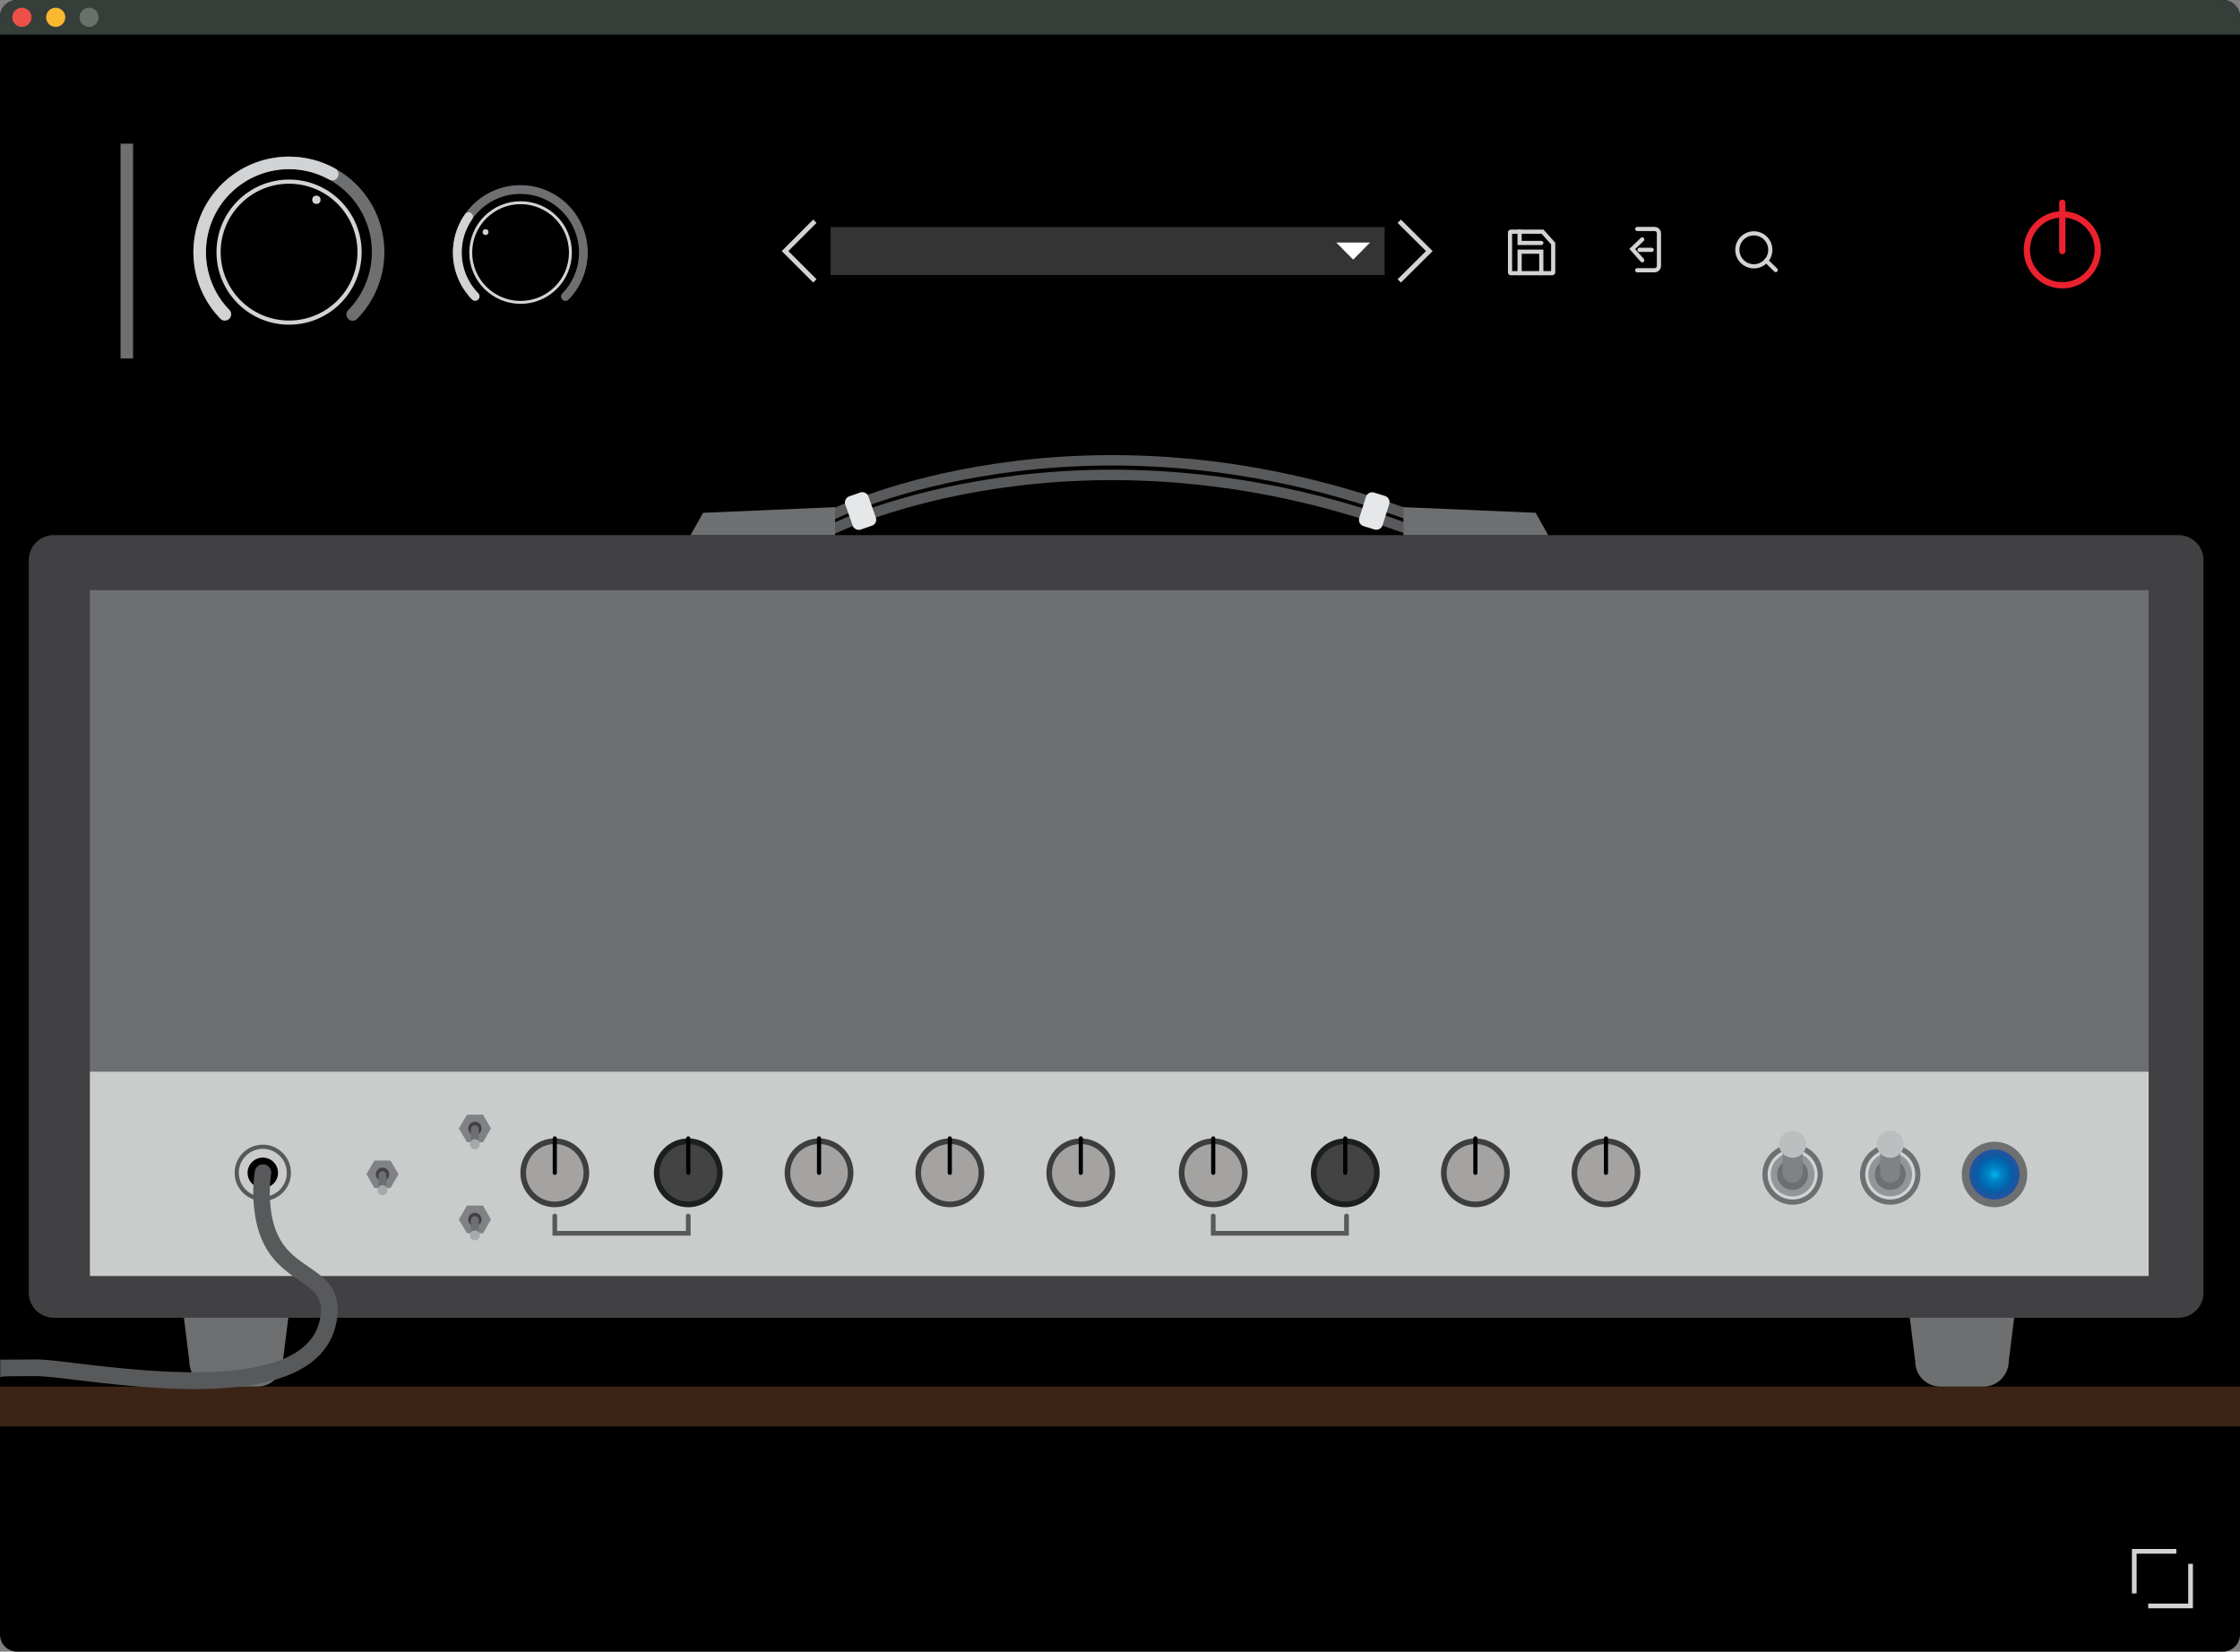 <svg xmlns="http://www.w3.org/2000/svg" version="1.1" x="0" y="0" xml:space="preserve" id="svg150" width="1074" height="792"><rect width="100%" height="100%" fill="#808080" stroke="none"/><style type="text/css" id="style2">.st6{fill:#6d6f71}.st7{fill:#414042}.st16,.st17{fill:none;stroke:#d1d3d4;stroke-width:2.25;stroke-miterlimit:10}.st17{stroke-width:2;stroke-linecap:round}.st18{fill:#d1d3d4}.st22{fill:none;stroke:#eb212e;stroke-width:3;stroke-linecap:round;stroke-miterlimit:10}.st24{fill:#3c3f3e}.st25{fill:#a4a3a2}.st26{fill:none;stroke:#000;stroke-width:2;stroke-linecap:round;stroke-linejoin:round;stroke-miterlimit:10}.st27{fill:#1b1f1f}.st28{fill:#434343}.st29{fill:#808285}.st30{fill:#a7a9ac}.st31{fill:#939598}.st32{fill:#bcbec0}.st36,.st37{fill:none;stroke:#58595b;stroke-width:2.25;stroke-linecap:round;stroke-miterlimit:10}.st37{stroke-width:5;stroke-linejoin:round}.st38{fill:#e6e7e8}</style><g id="Livello_19" transform="translate(-64.2 -28.1)"><g id="Livello_22"><path id="XMLID_62_" d="M1130 820.1H72.4a8.2 8.2 0 01-8.2-8.2V36.3c0-4.5 3.7-8.2 8.2-8.2H1130c4.5 0 8.2 3.7 8.2 8.2v775.6c0 4.5-3.7 8.2-8.2 8.2z"/></g><path id="XMLID_71_" fill="#3b2416" d="M64.2 693h1074v19.1H64.2z"/><g id="Livello_22_copia"><path id="XMLID_63_" d="M64.2 44.7v-8.4c0-4.5 3.7-8.2 8.2-8.2H1130c4.5 0 8.2 3.7 8.2 8.2v8.4z" fill="#363e3a"/><circle id="XMLID_64_" cx="74.7" cy="36.4" r="4.6" fill="#ed5048"/><circle id="XMLID_67_" cx="90.9" cy="36.4" r="4.6" fill="#fbb831"/><circle id="XMLID_70_" cx="106.9" cy="36.4" r="4.6" fill="#687069"/></g><g id="Livello_11"><path id="XMLID_60_" class="st6" d="M187.7 693H167a12 12 0 01-12-12l-3-24a12 12 0 0112-12h26.8a12 12 0 0112 12l-3 24c-.1 6.6-5.5 12-12.1 12z" fill="#6d6f71"/><path id="XMLID_61_" class="st6" d="M1015.2 693h-20.7a12 12 0 01-12-12l-3-24a12 12 0 0112-12h26.8a12 12 0 0112 12l-3 24c-.1 6.6-5.5 12-12.1 12z" fill="#6d6f71"/><path id="XMLID_58_" class="st7" d="M1108.7 660H90a12 12 0 01-12-12V296.7a12 12 0 0112-12h1018.7a12 12 0 0112 12V648a12 12 0 01-12 12z" fill="#414042"/><path id="XMLID_59_" class="st6" fill="#6d6f71" d="M107.3 311.1h987.1V542H107.3z"/></g><g id="Livello_25"><path id="XMLID_106_" d="M172 178.8a42.8 42.8 0 1161.3.1" fill="none" stroke="#6d6f71" stroke-width="6" stroke-linecap="round" stroke-miterlimit="10"/><path id="XMLID_105_" d="M172 178.8a42.8 42.8 0 0151.5-67.2" fill="none" stroke="#d1d3d4" stroke-width="6" stroke-linecap="round" stroke-miterlimit="10"/><path id="XMLID_104_" class="st6" fill="#6d6f71" d="M122 97h6v103h-6z"/><g id="Livello_24"><path id="XMLID_74_" fill="#333433" d="M462.4 137h265.7v23H462.4z"/><path id="XMLID_76_" fill="#fff" d="M704.9 144.4h16.2l-8.1 8.2z"/></g><path id="XMLID_103_" class="st16" fill="none" stroke="#d1d3d4" stroke-width="2.2" stroke-miterlimit="10" d="M454.9 162.8l-14.3-14.3 14.3-14.3"/><path id="XMLID_102_" class="st16" fill="none" stroke="#d1d3d4" stroke-width="2.2" stroke-miterlimit="10" d="M735.1 134.2l14.4 14.3-14.4 14.3"/><circle id="XMLID_101_" class="st17" cx="202.8" cy="149" r="33.8" fill="none" stroke="#d1d3d4" stroke-width="2" stroke-linecap="round" stroke-miterlimit="10"/><circle id="XMLID_100_" class="st18" cx="215.9" cy="123.9" r="2" fill="#d1d3d4"/><path id="XMLID_98_" d="M292 170.2a30.2 30.2 0 1143.3.1" fill="none" stroke="#6d6f71" stroke-width="4.2" stroke-linecap="round" stroke-miterlimit="10"/><path id="XMLID_90_" d="M292 170.2a30 30 0 01-3.1-38.2" fill="none" stroke="#d1d3d4" stroke-width="4.2" stroke-linecap="round" stroke-miterlimit="10"/><circle id="XMLID_89_" cx="313.8" cy="149.2" r="23.9" fill="none" stroke="#d1d3d4" stroke-width="1.4" stroke-linecap="round" stroke-miterlimit="10"/><circle id="XMLID_88_" class="st18" cx="297" cy="139.4" r="1.4" fill="#d1d3d4"/></g><g id="Livello_26"><circle id="XMLID_91_" class="st17" cx="905.1" cy="147.9" r="7.9" fill="none" stroke="#d1d3d4" stroke-width="2" stroke-linecap="round" stroke-miterlimit="10"/><path id="XMLID_92_" class="st17" fill="none" stroke="#d1d3d4" stroke-width="2" stroke-linecap="round" stroke-miterlimit="10" d="M915.6 157.6l-4.6-4.5"/><path id="XMLID_93_" class="st17" d="M849.2 137.9h8.3c1.2 0 2.1 1 2.1 2.1v15.6c0 1.2-1 2.1-2.1 2.1h-8.3" fill="none" stroke="#d1d3d4" stroke-width="2" stroke-linecap="round" stroke-miterlimit="10"/><path id="XMLID_95_" class="st17" fill="none" stroke="#d1d3d4" stroke-width="2" stroke-linecap="round" stroke-miterlimit="10" d="M856.1 147.9h-5.8"/><path id="XMLID_94_" class="st17" fill="none" stroke="#d1d3d4" stroke-width="2" stroke-linecap="round" stroke-miterlimit="10" d="M851.6 152.9l-4.8-5.4 4.8-4.6"/><path id="XMLID_96_" class="st17" d="M808.4 159.1h-19.8a.4.4 0 01-.4-.4v-19.1c0-.2.2-.4.4-.4h15.2l5.1 5.7v13.8c-.1.2-.2.4-.5.4z" fill="none" stroke="#d1d3d4" stroke-width="2" stroke-linecap="round" stroke-miterlimit="10"/><path id="XMLID_97_" class="st17" fill="none" stroke="#d1d3d4" stroke-width="2" stroke-linecap="round" stroke-miterlimit="10" d="M803.2 144.6h-10.4v-5.5"/><path id="XMLID_99_" class="st17" fill="none" stroke="#d1d3d4" stroke-width="2" stroke-linecap="round" stroke-miterlimit="10" d="M792.8 159.1v-10.3h10.4v10.3"/><circle id="XMLID_77_" class="st22" cx="1053" cy="147.9" r="17" fill="none" stroke="#eb212e" stroke-width="3" stroke-linecap="round" stroke-miterlimit="10"/><path id="XMLID_78_" class="st22" fill="none" stroke="#eb212e" stroke-width="3" stroke-linecap="round" stroke-miterlimit="10" d="M1053 125.3v23.2"/></g><g id="Livello_20"><path id="XMLID_57_" fill="#cacccc" d="M107.3 542h987.1v98H107.3z"/></g><g id="Livello_21"><g id="Livello_2"><circle id="XMLID_3_" class="st24" cx="330.2" cy="590.5" r="16.5" fill="#3c3f3e"/><circle id="XMLID_2_" class="st25" cx="330.2" cy="590.5" r="13.8" fill="#a4a3a2"/><path id="XMLID_4_" class="st26" fill="none" stroke="#000" stroke-width="2" stroke-linecap="round" stroke-linejoin="round" stroke-miterlimit="10" d="M330.2 574v16.5"/></g><g id="Livello_2_copia_7"><circle id="XMLID_25_" class="st27" cx="394.2" cy="590.5" r="16.5" fill="#1b1f1f"/><circle id="XMLID_24_" class="st28" cx="394.2" cy="590.5" r="13.8" fill="#434343"/><path id="XMLID_23_" class="st26" fill="none" stroke="#000" stroke-width="2" stroke-linecap="round" stroke-linejoin="round" stroke-miterlimit="10" d="M394.2 574v16.5"/></g><g id="Livello_2_copia"><circle id="XMLID_7_" class="st24" cx="456.9" cy="590.5" r="16.5" fill="#3c3f3e"/><circle id="XMLID_6_" class="st25" cx="456.9" cy="590.5" r="13.8" fill="#a4a3a2"/><path id="XMLID_5_" class="st26" fill="none" stroke="#000" stroke-width="2" stroke-linecap="round" stroke-linejoin="round" stroke-miterlimit="10" d="M456.9 574v16.5"/></g><g id="Livello_2_copia_2"><circle id="XMLID_10_" class="st24" cx="519.6" cy="590.5" r="16.5" fill="#3c3f3e"/><circle id="XMLID_9_" class="st25" cx="519.6" cy="590.5" r="13.8" fill="#a4a3a2"/><path id="XMLID_8_" class="st26" fill="none" stroke="#000" stroke-width="2" stroke-linecap="round" stroke-linejoin="round" stroke-miterlimit="10" d="M519.6 574v16.5"/></g><g id="Livello_2_copia_4"><circle id="XMLID_16_" class="st24" cx="582.4" cy="590.5" r="16.5" fill="#3c3f3e"/><circle id="XMLID_15_" class="st25" cx="582.4" cy="590.5" r="13.8" fill="#a4a3a2"/><path id="XMLID_14_" class="st26" fill="none" stroke="#000" stroke-width="2" stroke-linecap="round" stroke-linejoin="round" stroke-miterlimit="10" d="M582.4 574v16.5"/></g><g id="Livello_2_copia_3"><circle id="XMLID_20_" class="st24" cx="645.9" cy="590.5" r="16.5" fill="#3c3f3e"/><circle id="XMLID_19_" class="st25" cx="645.9" cy="590.5" r="13.8" fill="#a4a3a2"/><path id="XMLID_18_" class="st26" fill="none" stroke="#000" stroke-width="2" stroke-linecap="round" stroke-linejoin="round" stroke-miterlimit="10" d="M645.9 574v16.5"/></g><g id="Livello_2_copia_8"><circle id="XMLID_28_" class="st27" cx="709.2" cy="590.5" r="16.5" fill="#1b1f1f"/><circle id="XMLID_27_" class="st28" cx="709.2" cy="590.5" r="13.8" fill="#434343"/><path id="XMLID_26_" class="st26" fill="none" stroke="#000" stroke-width="2" stroke-linecap="round" stroke-linejoin="round" stroke-miterlimit="10" d="M709.2 574v16.5"/></g><g id="Livello_2_copia_5"><circle id="XMLID_13_" class="st24" cx="771.6" cy="590.5" r="16.5" fill="#3c3f3e"/><circle id="XMLID_12_" class="st25" cx="771.6" cy="590.5" r="13.8" fill="#a4a3a2"/><path id="XMLID_11_" class="st26" fill="none" stroke="#000" stroke-width="2" stroke-linecap="round" stroke-linejoin="round" stroke-miterlimit="10" d="M771.6 574v16.5"/></g><g id="Livello_2_copia_6"><circle id="XMLID_22_" class="st24" cx="834.2" cy="590.5" r="16.5" fill="#3c3f3e"/><circle id="XMLID_21_" class="st25" cx="834.2" cy="590.5" r="13.8" fill="#a4a3a2"/><path id="XMLID_17_" class="st26" fill="none" stroke="#000" stroke-width="2" stroke-linecap="round" stroke-linejoin="round" stroke-miterlimit="10" d="M834.2 574v16.5"/></g><g id="Livello_12"><path id="XMLID_29_" class="st29" fill="#808285" d="M243.7 584.6h7.7l3.9 6.6-3.9 6.6h-7.7l-3.8-6.6z"/><circle id="XMLID_30_" class="st7" cx="247.6" cy="591.2" r="3.2" fill="#414042"/><path id="XMLID_31_" class="st6" d="M247.6 600.3c-1.1 0-1.9-.9-1.9-1.9v-6.8a1.9 1.9 0 113.8 0v6.8a2 2 0 01-1.9 1.9z" fill="#6d6f71"/><circle id="XMLID_32_" class="st30" cx="247.6" cy="598.8" r="2.4" fill="#a7a9ac"/></g><g id="Livello_12_copia"><path id="XMLID_36_" class="st29" fill="#808285" d="M288.1 562.6h7.7l3.8 6.6-3.8 6.6h-7.7l-3.9-6.6z"/><circle id="XMLID_35_" class="st7" cx="291.9" cy="569.2" r="3.2" fill="#414042"/><path id="XMLID_34_" class="st6" d="M291.9 578.3c-1.1 0-1.9-.9-1.9-1.9v-6.8a1.9 1.9 0 113.8 0v6.8c0 1-.8 1.9-1.9 1.9z" fill="#6d6f71"/><circle id="XMLID_33_" class="st30" cx="291.9" cy="576.8" r="2.4" fill="#a7a9ac"/></g><g id="Livello_12_copia_2"><path id="XMLID_40_" class="st29" fill="#808285" d="M288.1 606.2h7.7l3.8 6.7-3.8 6.6h-7.7l-3.9-6.6z"/><circle id="XMLID_39_" class="st7" cx="291.9" cy="612.9" r="3.2" fill="#414042"/><path id="XMLID_38_" class="st6" d="M291.9 621.9c-1.1 0-1.9-.9-1.9-1.9v-6.8a1.9 1.9 0 113.8 0v6.8c0 1.1-.8 1.9-1.9 1.9z" fill="#6d6f71"/><circle id="XMLID_37_" class="st30" cx="291.9" cy="620.5" r="2.4" fill="#a7a9ac"/></g><g id="Livello_15"><circle id="XMLID_41_" class="st6" cx="923.7" cy="591.3" r="14.5" fill="#6d6f71"/><circle id="XMLID_42_" class="st18" cx="923.7" cy="591.3" r="12" fill="#d1d3d4"/><circle id="XMLID_43_" class="st31" cx="923.7" cy="591.3" r="10.5" fill="#939598"/><circle id="XMLID_44_" class="st6" cx="923.7" cy="591.3" r="7.4" fill="#6d6f71"/><path id="XMLID_45_" class="st29" d="M923.7 595.3a4.8 4.8 0 01-4.8-4.8v-12.6a4.8 4.8 0 019.6 0v12.6a5 5 0 01-4.8 4.8z" fill="#808285"/><circle id="XMLID_46_" class="st32" cx="923.7" cy="576.8" r="6.5" fill="#bcbec0"/></g><g id="Livello_15_copia"><circle id="XMLID_52_" class="st6" cx="970.5" cy="591.3" r="14.5" fill="#6d6f71"/><circle id="XMLID_51_" class="st18" cx="970.5" cy="591.3" r="12" fill="#d1d3d4"/><circle id="XMLID_50_" class="st31" cx="970.5" cy="591.3" r="10.5" fill="#939598"/><circle id="XMLID_49_" class="st6" cx="970.5" cy="591.3" r="7.4" fill="#6d6f71"/><path id="XMLID_48_" class="st29" d="M970.5 595.3a4.8 4.8 0 01-4.8-4.8v-12.6a4.8 4.8 0 019.6 0v12.6c0 2.6-2.2 4.8-4.8 4.8z" fill="#808285"/><circle id="XMLID_47_" class="st32" cx="970.5" cy="576.8" r="6.5" fill="#bcbec0"/></g><g id="Livello_17"><circle id="XMLID_53_" class="st6" cx="1020.5" cy="591.3" r="15.7" fill="#6d6f71"/><radialGradient id="XMLID_109_" cx="1020.5" cy="591.3" r="12" gradientUnits="userSpaceOnUse"><stop offset="0" id="stop114" stop-color="#00afec"/><stop offset=".1" id="stop116" stop-color="#00a5e4"/><stop offset=".2" id="stop118" stop-color="#008dce"/><stop offset=".4" id="stop120" stop-color="#0078bc"/><stop offset=".6" id="stop122" stop-color="#0068af"/><stop offset=".7" id="stop124" stop-color="#085da6"/><stop offset=".9" id="stop126" stop-color="#1e55a1"/><stop offset="1" id="stop128" stop-color="#22539f"/></radialGradient><circle id="XMLID_54_" cx="1020.5" cy="591.3" r="12" fill="url(#XMLID_109_)"/></g><g id="Livello_18"><circle id="XMLID_55_" cx="190.2" cy="590.5" r="7.3"/><circle id="XMLID_56_" cx="190.2" cy="590.5" r="12.5" fill="none" stroke="#58595b" stroke-width="2" stroke-miterlimit="10"/></g><path id="XMLID_87_" d="M64.4 688.4c.6.1.5-.1 1-.2 1.3-.1 5.1-.2 16.3-.2 3.5 0 10.3.8 18.8 1.8 15.7 1.9 36.7 4.4 57 4.4 32.3 0 63-6.4 68-32 3-15.4-5.3-21.1-13.3-26.6-7.8-5.3-15.8-10.9-18-26.6-1.4-9.9 0-17.7 0-17.9a4 4 0 00-3.2-4.6 4 4 0 00-4.6 3.2 69 69 0 000 20.4c2.7 19.2 13 26.3 21.3 32.1 7.4 5.1 11.9 8.2 9.9 18.5-6.7 34.3-80.6 25.4-116.2 21.2-8.8-1.1-15.8-1.9-19.8-1.9l-17.3.1v8.3z" fill="#58595b"/></g><path id="XMLID_73_" class="st16" fill="none" stroke="#d1d3d4" stroke-width="2.2" stroke-miterlimit="10" d="M1087.5 792.2V772h20.2"/><path id="XMLID_72_" class="st16" fill="none" stroke="#d1d3d4" stroke-width="2.2" stroke-miterlimit="10" d="M1114.5 778v20.2h-20.3"/><path id="XMLID_80_" class="st36" fill="none" stroke="#58595b" stroke-width="2.2" stroke-linecap="round" stroke-miterlimit="10" d="M330.2 611.2v8.3h64v-8.3"/><path id="XMLID_79_" class="st36" fill="none" stroke="#58595b" stroke-width="2.2" stroke-linecap="round" stroke-miterlimit="10" d="M645.9 611.2v8.3h63.9v-8.3"/><g id="Livello_27"><path id="XMLID_83_" class="st37" d="M464.6 274.3s116.7-57.3 273.3 0" fill="none" stroke="#58595b" stroke-width="5" stroke-linecap="round" stroke-linejoin="round" stroke-miterlimit="10"/><path id="XMLID_84_" class="st37" d="M464.6 281.3s116.7-57.3 273.3 0" fill="none" stroke="#58595b" stroke-width="5" stroke-linecap="round" stroke-linejoin="round" stroke-miterlimit="10"/><path id="XMLID_81_" class="st6" fill="#6d6f71" d="M464.6 284.7v-13.4l-63.3 2.7-6 10.7z"/><path id="XMLID_82_" class="st6" fill="#6d6f71" d="M737.1 284.7v-13.4l63.4 2.7 6 10.7z"/><path id="XMLID_85_" class="st38" d="M482.2 280.2L477 282c-1.6.6-3.4-.3-4-1.9l-3.5-10c-.6-1.6.3-3.4 1.9-4l5.2-1.8c1.6-.6 3.4.3 4 1.9l3.5 10a3 3 0 01-1.9 4z" fill="#e6e7e8"/><path id="XMLID_86_" class="st38" d="M718 280.4l5.2 1.6c1.6.5 3.4-.4 3.9-2.1l3.2-10.1c.5-1.6-.4-3.4-2.1-3.9l-5.2-1.6c-1.6-.5-3.4.4-3.9 2.1l-3.2 10.1c-.5 1.6.4 3.4 2.1 3.9z" fill="#e6e7e8"/></g></g></svg>